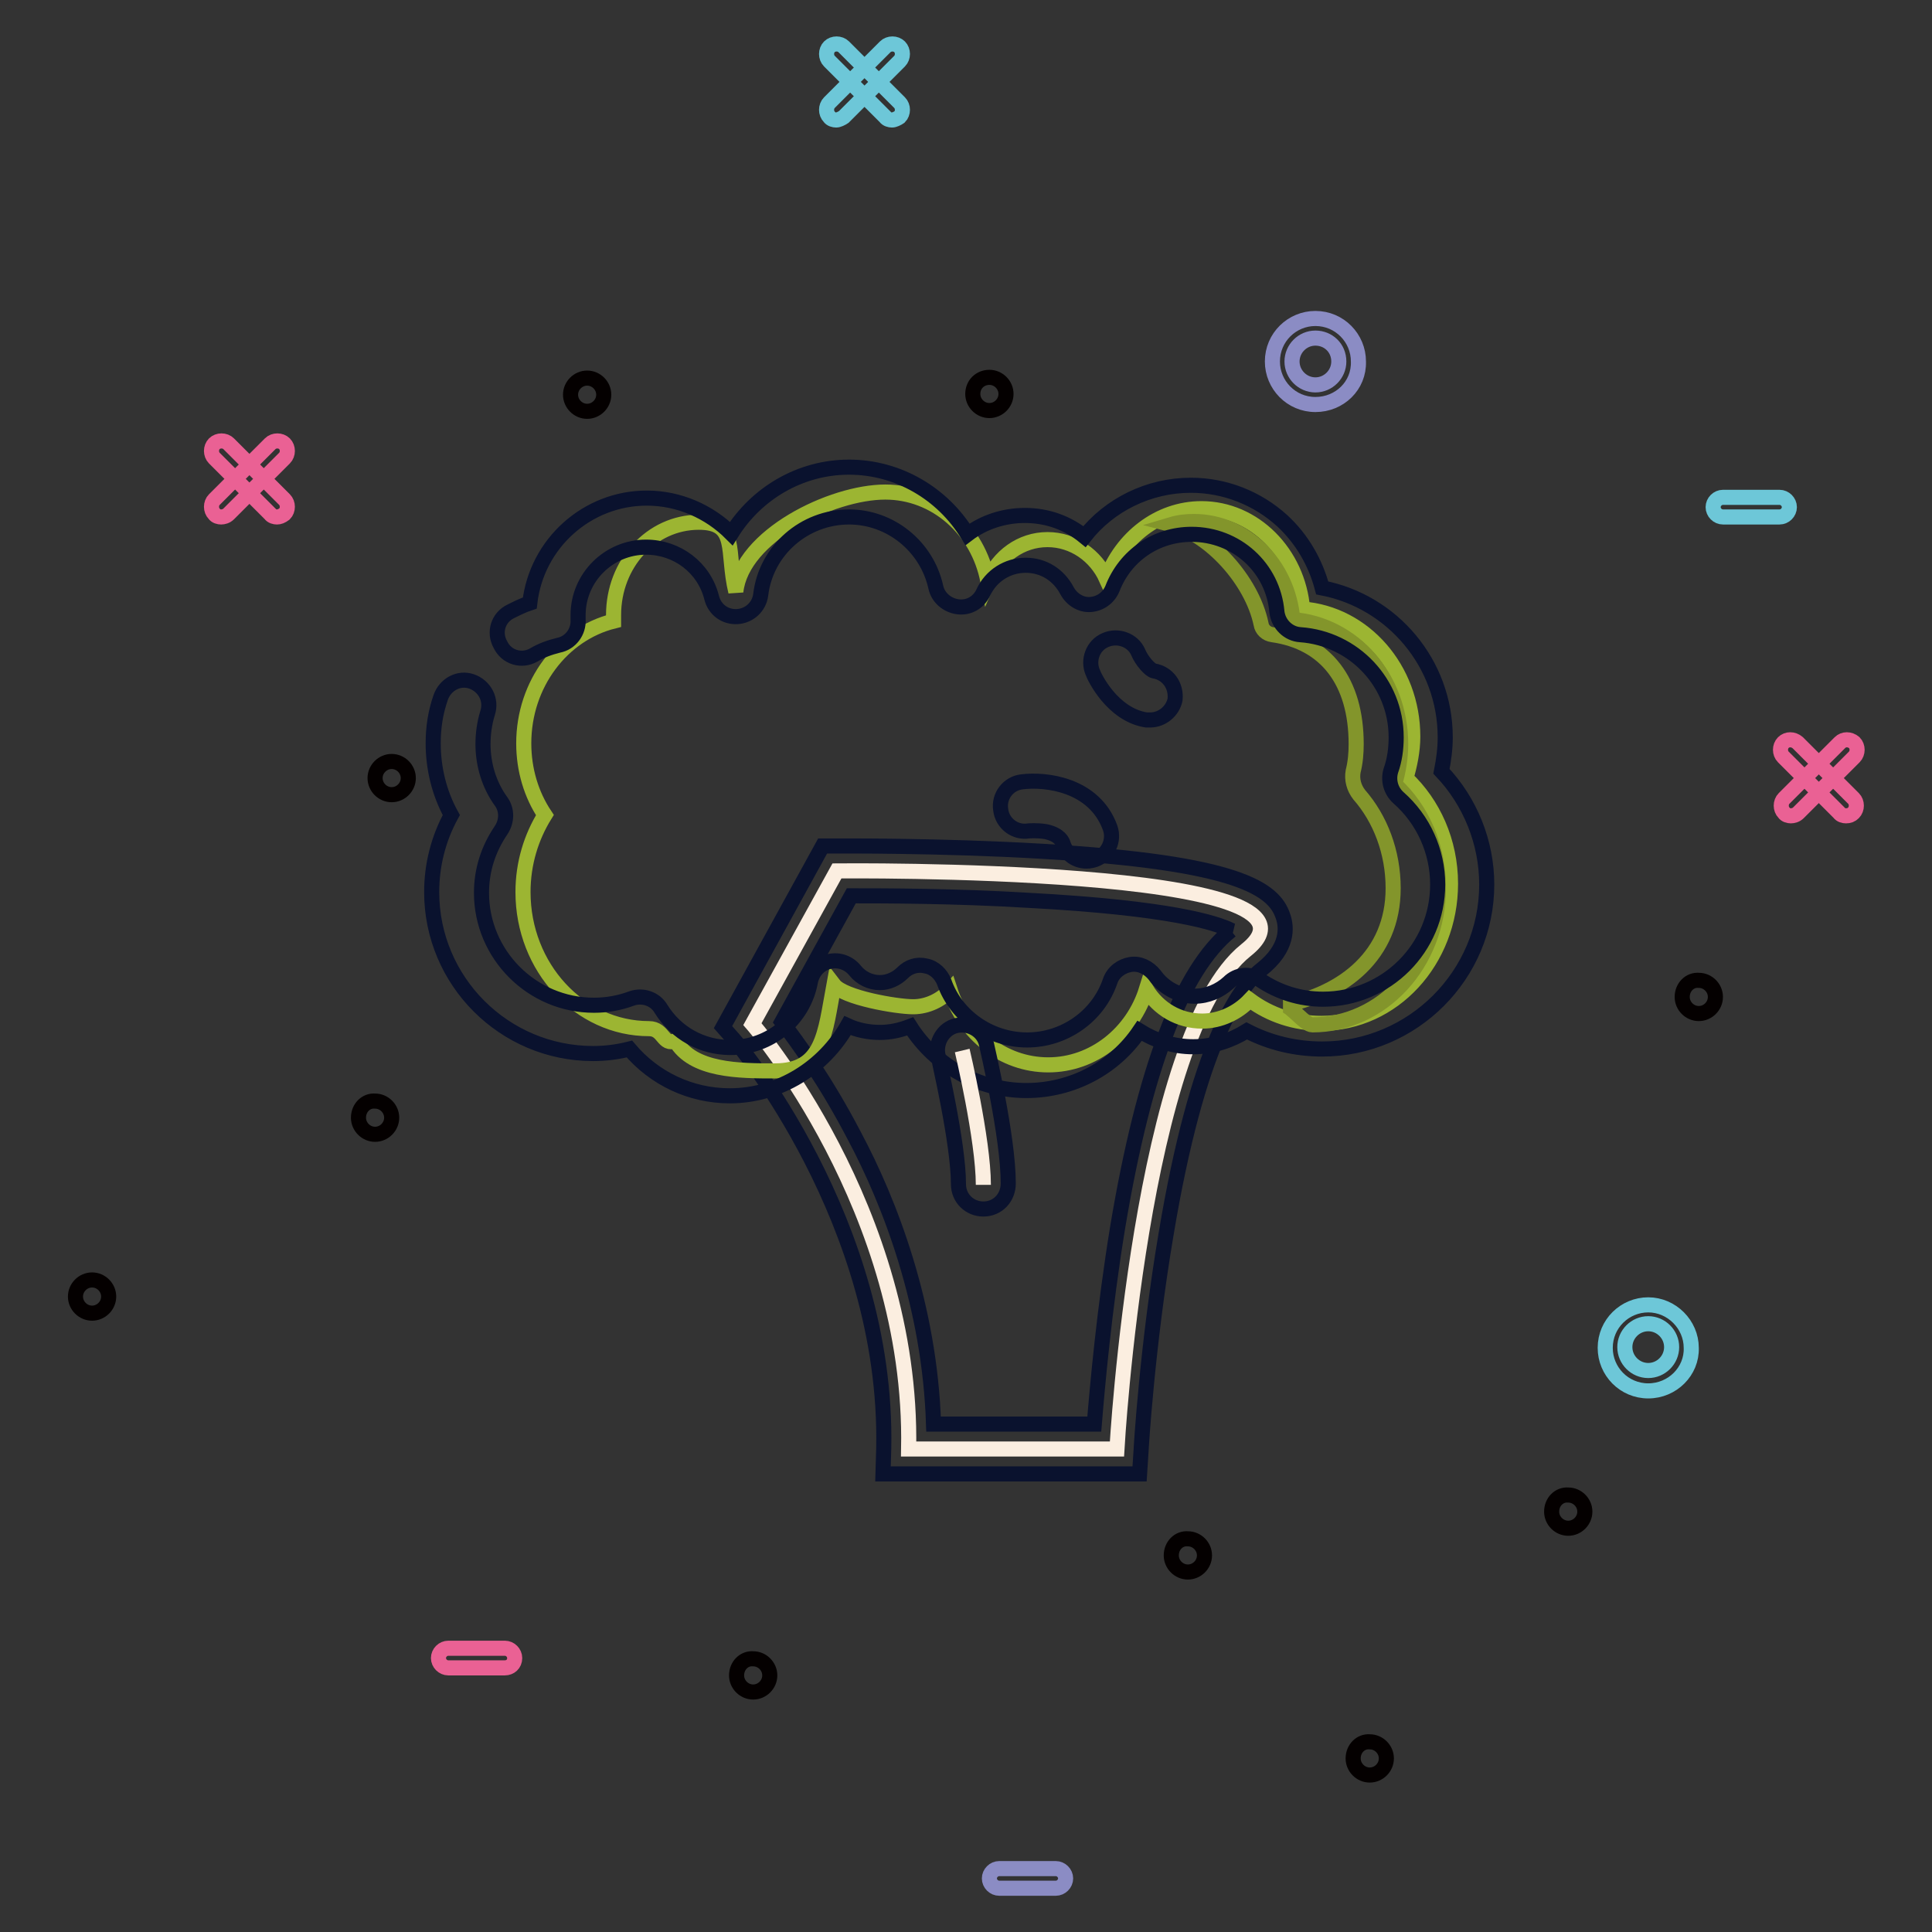 <?xml version="1.0" encoding="utf-8"?>
<!-- Svg Vector Icons : http://www.onlinewebfonts.com/icon -->
<!DOCTYPE svg PUBLIC "-//W3C//DTD SVG 1.1//EN" "http://www.w3.org/Graphics/SVG/1.1/DTD/svg11.dtd">
<svg version="1.1" xmlns="http://www.w3.org/2000/svg" xmlns:xlink="http://www.w3.org/1999/xlink" x="0px" y="0px" viewBox="0 0 256 256" enable-background="new 0 0 256 256" xml:space="preserve">
<rect x="0" y="0" width="256" height="256" fill="#333333" stroke="none"/>
<g> <path stroke-width="2" fill-opacity="0" stroke="#ea6194"  d="M29.3,68.5c-0.3,0-0.7-0.1-0.9-0.4c-0.5-0.5-0.5-1.4,0-1.9l7.4-7.4c0.5-0.5,1.4-0.5,1.9,0 c0.5,0.5,0.5,1.4,0,1.9l-7.4,7.4C30,68.4,29.6,68.5,29.3,68.5z"/> <path stroke-width="2" fill-opacity="0" stroke="#ea6194"  d="M36.7,68.5c-0.3,0-0.7-0.1-0.9-0.4l-7.4-7.4c-0.5-0.5-0.5-1.4,0-1.9c0.5-0.5,1.4-0.5,1.9,0l7.4,7.4 c0.5,0.5,0.5,1.4,0,1.9C37.3,68.4,37,68.5,36.7,68.5z"/> <path stroke-width="2" fill-opacity="0" stroke="#6dc7d8"  d="M110.8,15.9c-0.3,0-0.7-0.1-0.9-0.4c-0.5-0.5-0.5-1.4,0-1.9l7.4-7.4c0.5-0.5,1.4-0.5,1.9,0s0.5,1.4,0,1.9 l-7.4,7.4C111.5,15.7,111.1,15.9,110.8,15.9z"/> <path stroke-width="2" fill-opacity="0" stroke="#6dc7d8"  d="M118.2,15.9c-0.3,0-0.7-0.1-0.9-0.4l-7.4-7.4c-0.5-0.5-0.5-1.4,0-1.9s1.4-0.5,1.9,0l7.4,7.4 c0.5,0.5,0.5,1.4,0,1.9C118.9,15.7,118.5,15.9,118.2,15.9z"/> <path stroke-width="2" fill-opacity="0" stroke="#ea6194"  d="M237.3,108.1c-0.3,0-0.7-0.1-0.9-0.4c-0.5-0.5-0.5-1.4,0-1.9l7.4-7.4c0.5-0.5,1.3-0.5,1.9,0 c0.5,0.5,0.5,1.4,0,1.9l-7.4,7.4C238,108,237.6,108.1,237.3,108.1z"/> <path stroke-width="2" fill-opacity="0" stroke="#ea6194"  d="M244.6,108.1c-0.3,0-0.7-0.1-0.9-0.4l-7.4-7.4c-0.5-0.5-0.5-1.4,0-1.9c0.5-0.5,1.3-0.5,1.9,0l7.4,7.4 c0.5,0.5,0.5,1.4,0,1.9C245.3,108,245,108.1,244.6,108.1z"/> <path stroke-width="2" fill-opacity="0" stroke="#8b8cc4"  d="M174.3,53.6c-3.2,0-5.7-2.6-5.7-5.7c0-3.2,2.6-5.7,5.7-5.7c3.2,0,5.7,2.6,5.7,5.7 C180.1,51.1,177.5,53.6,174.3,53.6z M174.3,44.8c-1.7,0-3.1,1.4-3.1,3.1c0,1.7,1.4,3.1,3.1,3.1c1.7,0,3.1-1.4,3.1-3.1 C177.4,46.1,176,44.8,174.3,44.8z"/> <path stroke-width="2" fill-opacity="0" stroke="#6dc7d8"  d="M218.4,184.3c-3.2,0-5.7-2.6-5.7-5.7c0-3.2,2.6-5.7,5.7-5.7s5.7,2.6,5.7,5.7 C224.2,181.7,221.6,184.3,218.4,184.3z M218.4,175.4c-1.7,0-3.1,1.4-3.1,3.1s1.4,3.1,3.1,3.1c1.7,0,3.1-1.4,3.1-3.1 S220.1,175.4,218.4,175.4z"/> <path stroke-width="2" fill-opacity="0" stroke="#8b8cc4"  d="M139.9,250.2h-7.5c-0.7,0-1.3-0.6-1.3-1.3c0-0.7,0.6-1.3,1.3-1.3h7.5c0.7,0,1.3,0.6,1.3,1.3 C141.2,249.6,140.6,250.2,139.9,250.2z"/> <path stroke-width="2" fill-opacity="0" stroke="#ea6194"  d="M66.9,221h-7.5c-0.7,0-1.3-0.6-1.3-1.3c0-0.7,0.6-1.3,1.3-1.3h7.5c0.7,0,1.3,0.6,1.3,1.3 C68.2,220.5,67.6,221,66.9,221z"/> <path stroke-width="2" fill-opacity="0" stroke="#6dc7d8"  d="M235.8,68.5h-7.5c-0.7,0-1.3-0.6-1.3-1.3s0.6-1.3,1.3-1.3h7.5c0.7,0,1.3,0.6,1.3,1.3S236.5,68.5,235.8,68.5 z"/> <path stroke-width="2" fill-opacity="0" stroke="#040000"  d="M47.5,148.1c0,1.2,1,2.2,2.2,2.2c1.2,0,2.2-1,2.2-2.2c0-1.2-1-2.2-2.2-2.2 C48.5,145.8,47.5,146.8,47.5,148.1z"/> <path stroke-width="2" fill-opacity="0" stroke="#040000"  d="M222.9,132.1c0,1.2,1,2.2,2.2,2.2c1.2,0,2.2-1,2.2-2.2c0,0,0,0,0,0c0-1.2-1-2.2-2.2-2.2 C223.9,129.8,222.9,130.8,222.9,132.1C222.9,132,222.9,132,222.9,132.1z"/> <path stroke-width="2" fill-opacity="0" stroke="#040000"  d="M155.2,206.1c0,1.2,1,2.2,2.2,2.2c1.2,0,2.2-1,2.2-2.2c0,0,0,0,0,0c0-1.2-1-2.2-2.2-2.2 C156.2,203.8,155.2,204.8,155.2,206.1C155.2,206.1,155.2,206.1,155.2,206.1z"/> <path stroke-width="2" fill-opacity="0" stroke="#040000"  d="M10,171.8c0,1.2,1,2.2,2.2,2.2c1.2,0,2.2-1,2.2-2.2s-1-2.2-2.2-2.2C11,169.6,10,170.6,10,171.8L10,171.8z" /> <path stroke-width="2" fill-opacity="0" stroke="#040000"  d="M49.7,103.1c0,1.2,1,2.2,2.2,2.2c1.2,0,2.2-1,2.2-2.2s-1-2.2-2.2-2.2C50.7,100.9,49.7,101.9,49.7,103.1 L49.7,103.1z"/> <path stroke-width="2" fill-opacity="0" stroke="#040000"  d="M75.6,52.3c0,1.2,1,2.2,2.2,2.2c1.2,0,2.2-1,2.2-2.2c0-1.2-1-2.2-2.2-2.2C76.6,50.1,75.6,51.1,75.6,52.3z" /> <path stroke-width="2" fill-opacity="0" stroke="#040000"  d="M128.9,52.2c0,1.2,1,2.2,2.2,2.2c1.2,0,2.2-1,2.2-2.2c0,0,0,0,0,0c0-1.2-1-2.2-2.2-2.2 S128.9,50.9,128.9,52.2z"/> <path stroke-width="2" fill-opacity="0" stroke="#040000"  d="M205.6,200.3c0,1.2,1,2.2,2.2,2.2c1.2,0,2.2-1,2.2-2.2c0,0,0,0,0,0c0-1.2-1-2.2-2.2-2.2 C206.6,198,205.6,199,205.6,200.3C205.6,200.3,205.6,200.3,205.6,200.3z"/> <path stroke-width="2" fill-opacity="0" stroke="#040000"  d="M97.6,222c0,1.2,1,2.2,2.2,2.2c1.2,0,2.2-1,2.2-2.2s-1-2.2-2.2-2.2C98.6,219.7,97.6,220.7,97.6,222 L97.6,222z"/> <path stroke-width="2" fill-opacity="0" stroke="#040000"  d="M179.3,233c0,1.2,1,2.2,2.2,2.2c1.2,0,2.2-1,2.2-2.2c0,0,0,0,0,0c0-1.2-1-2.2-2.2-2.2 C180.3,230.7,179.3,231.7,179.3,233C179.3,233,179.3,233,179.3,233z"/> <path stroke-width="2" fill-opacity="0" stroke="#fbeee0"  d="M99.7,135.7c0,0,21.3,24.5,20.7,56.3H148c0,0,3.1-54.9,17.1-66.1c14.1-11.2-54.2-10.5-54.2-10.5L99.7,135.7 z"/> <path stroke-width="2" fill-opacity="0" stroke="#0a122e"  d="M148,195.3h-31l0.1-3.4c0.6-30.1-19.6-53.9-19.8-54.1l-1.5-1.7l1.1-2l12.1-22l1.9,0 c0.1,0,13.6-0.1,27.2,0.7c26,1.5,30.7,5,31.9,8.6c0.5,1.4,0.8,4.2-2.9,7.1c-2.9,2.3-8.4,9.9-12.6,35.1c-2.5,14.8-3.3,28.4-3.3,28.6 l-0.2,3.1L148,195.3L148,195.3z M123.7,188.7H145c0.4-4.9,1.3-15.1,3.1-26.1c3.5-20.9,8.5-34.1,15-39.3c0,0,0,0,0.1,0 c-2-1-8.1-3-26.9-4c-9.8-0.6-19.3-0.6-23.4-0.6h-0.1l-9.2,16.7c2,2.6,5.8,7.8,9.6,15.1C117.9,159.3,123.2,173,123.7,188.7z"/> <path stroke-width="2" fill-opacity="0" stroke="#9cb532"  d="M186.3,103.1c0.5-1.7,0.9-3.6,0.9-5.5c0-9-6.5-16.3-14.6-16.9c-0.6-7.4-6.4-13.3-13.4-13.3 c-5.7,0-10.6,3.9-12.6,9.3c-1.4-3.1-4.4-5.2-7.8-5.2c-3.5,0-6.5,2.2-7.9,5.5c-1.3-6.8-6.9-11.8-13.6-11.8c-7.1,0-19,5.8-19.8,13.2 c-1.3-5.3,0.4-9.2-4.9-9.2c-6.3,0-11.3,5.5-11.3,12.3c0,0.3,0,0.5,0,0.8c-6.8,1.7-11.9,8.3-11.9,16.2c0,3.5,1,6.8,2.8,9.5 c-1.8,2.9-2.9,6.4-2.9,10.2c0,10,7.5,18.1,16.7,18.1c2,0,1.8,2.3,3.5,1.6c2.3,4,8.5,4,13.2,4c6.4,0,6.6-4.9,7.8-11.4 c1.3,1.7,8.3,2.9,10.5,2.9c1.9,0,3.7-0.9,4.9-2.2c1.9,5.8,7,9.9,13,9.9c6,0,11.2-4.2,13-10c1.6,2.6,4.3,4.2,7.4,4.2 c2.4,0,4.7-1.1,6.3-2.8c2.7,2,6,3.1,9.5,3.1c9.5,0,17.1-8.3,17.1-18.5C192.2,111.5,189.9,106.5,186.3,103.1z"/> <path stroke-width="2" fill-opacity="0" stroke="#83952b"  d="M184.8,103.9c0.5-1.7,0.8-3.5,0.8-5.3c0-8.8-6.3-15.9-14.3-16.5c-0.6-7.3-6.3-13-13.1-13c-1,0-2,0.1-3,0.4 c5.1,1.3,10.7,7.4,11.9,13.2c0.1,0.7,0.7,1.3,1.5,1.4c7.1,1,11.1,6.2,11.1,14.5c0,1.2-0.1,2.4-0.4,3.6c-0.2,1.1,0.1,2.2,0.8,3.1 c2.8,3.2,4.5,7.6,4.5,12.4c0,8.9-6.6,13.9-14.4,15.5c1,0.2,2.7,2.6,3.7,2.6c9.2,0,16.7-8.1,16.7-18.1 C190.6,112.1,188.4,107.2,184.8,103.9z"/> <path stroke-width="2" fill-opacity="0" stroke="#0a122e"  d="M96.7,145.2c-5.2,0-10-2.3-13.3-6.2c-1.6,0.4-3.2,0.6-4.8,0.6c-11.8,0-21.4-9.6-21.4-21.4 c0-3.6,0.9-7.1,2.6-10.2c-1.6-2.9-2.4-6.2-2.4-9.5c0-2.1,0.3-4.1,1-6.1c0.6-1.7,2.4-2.7,4.1-2.1c1.7,0.6,2.7,2.4,2.1,4.2 c-0.4,1.3-0.6,2.7-0.6,4.1c0,2.7,0.8,5.4,2.4,7.6c0.8,1.1,0.8,2.6,0,3.8c-1.7,2.5-2.6,5.3-2.6,8.3c0,8.2,6.7,14.9,14.9,14.9 c1.7,0,3.4-0.3,5-0.9c1.4-0.5,3.1,0,3.9,1.4c2,3.2,5.4,5.1,9.2,5.1c5.2,0,9.7-3.7,10.6-8.8c0.3-1.3,1.2-2.3,2.5-2.6 c1.3-0.3,2.6,0.2,3.4,1.2c0.8,1,2,1.6,3.3,1.6c1.1,0,2.2-0.5,3-1.3c0.8-0.8,1.9-1.2,3.1-0.9c1.1,0.2,2,1.1,2.4,2.1 c1.6,4.6,6.1,7.7,11,7.7c4.9,0,9.4-3.1,11-7.8c0.4-1.2,1.5-2,2.7-2.2c1.2-0.2,2.4,0.4,3.2,1.4c1.2,1.7,3.2,2.8,5.3,2.8 c1.7,0,3.3-0.7,4.5-1.8c1.1-1.1,2.8-1.3,4.1-0.4c2.5,1.7,5.4,2.6,8.4,2.6c8.4,0,15.2-6.8,15.2-15.2c0-4.4-1.9-8.6-5.2-11.5 c-1-0.9-1.4-2.3-1-3.6c0.5-1.4,0.7-2.9,0.7-4.4c0-7.2-5.6-13.1-12.7-13.6c-1.6-0.1-2.9-1.4-3.1-3c-0.5-5.9-5.4-10.3-11.3-10.3 c-4.7,0-8.8,2.8-10.5,7.2c-0.5,1.2-1.6,2-2.9,2.1c-1.3,0.1-2.5-0.7-3.1-1.8c-1.1-2.1-3.1-3.4-5.5-3.4c-2.4,0-4.6,1.4-5.6,3.6 c-0.6,1.3-1.9,2.1-3.4,1.9c-1.4-0.2-2.6-1.2-2.9-2.6c-1.2-5.4-6-9.3-11.5-9.3c-5.9,0-11,4.4-11.7,10.3c-0.2,1.6-1.5,2.8-3.1,2.9 c-1.6,0.1-3-0.9-3.4-2.5c-1-4-4.6-6.7-8.7-6.7c-4.9,0-9,4-9,9c0,0.2,0,0.3,0,0.6c0.1,1.6-1,3.1-2.6,3.4c-1.2,0.3-2.3,0.7-3.3,1.3 c-1.6,0.9-3.6,0.3-4.4-1.4c-0.9-1.6-0.3-3.6,1.4-4.4c0.8-0.4,1.6-0.8,2.5-1.1C71.1,72,77.8,66,85.7,66c4.3,0,8.3,1.8,11.2,4.7 c3.3-5.3,9.1-8.8,15.6-8.8c6.5,0,12.4,3.5,15.7,8.9c2.1-1.6,4.8-2.5,7.6-2.5c3,0,5.7,1,7.9,2.8c3.3-4.2,8.5-6.8,14.1-6.8 c4.5,0,8.8,1.7,12.1,4.7c2.6,2.4,4.4,5.5,5.3,8.9c9.3,1.8,16.3,10,16.3,19.8c0,1.5-0.2,3-0.5,4.5c3.8,4,6,9.4,6,15 c0,12-9.8,21.8-21.8,21.8c-3.5,0-6.9-0.8-10-2.4c-2.1,1.3-4.5,2.1-7.1,2.1c-2.6,0-5-0.8-7.1-2.1c-3.3,4.9-8.9,7.9-15,7.9 c-6.3,0-12.1-3.3-15.4-8.5c-1.3,0.5-2.6,0.8-4,0.8c-1.5,0-3-0.3-4.3-0.9C109.2,141.4,103.3,145.2,96.7,145.2L96.7,145.2z"/> <path stroke-width="2" fill-opacity="0" stroke="#0a122e"  d="M152.4,95.4c-0.2,0-0.3,0-0.5,0c-4.5-0.7-6.9-5.7-7.1-6.3c-0.7-1.6,0-3.6,1.7-4.3c1.6-0.7,3.6,0,4.3,1.6 c0.5,1.2,1.6,2.4,2.1,2.5c1.8,0.3,3,1.9,2.8,3.8C155.4,94.2,154,95.4,152.4,95.4L152.4,95.4z M144,114.1c-1.4,0-2.6-0.8-3.1-2.2 c-0.1-0.4-0.5-1.3-2.3-1.7c-1.2-0.2-2.3-0.1-2.3-0.1c-1.8,0.3-3.5-1-3.7-2.8c-0.3-1.8,1-3.5,2.8-3.7c3.1-0.4,9.6,0.3,11.7,6.1 c0.6,1.7-0.3,3.6-2,4.2C144.8,114,144.4,114.1,144,114.1L144,114.1z"/> <path stroke-width="2" fill-opacity="0" stroke="#fbeee0"  d="M127.5,139.2c0,0,2.8,11.8,2.8,17.8"/> <path stroke-width="2" fill-opacity="0" stroke="#0a122e"  d="M130.3,160.2c-1.8,0-3.3-1.4-3.3-3.3c0-5.5-2.7-16.9-2.7-17c-0.4-1.8,0.7-3.6,2.4-4c1.8-0.4,3.6,0.7,4,2.4 c0.1,0.5,2.9,12.3,2.9,18.5C133.6,158.7,132.2,160.2,130.3,160.2L130.3,160.2z"/></g>
</svg>